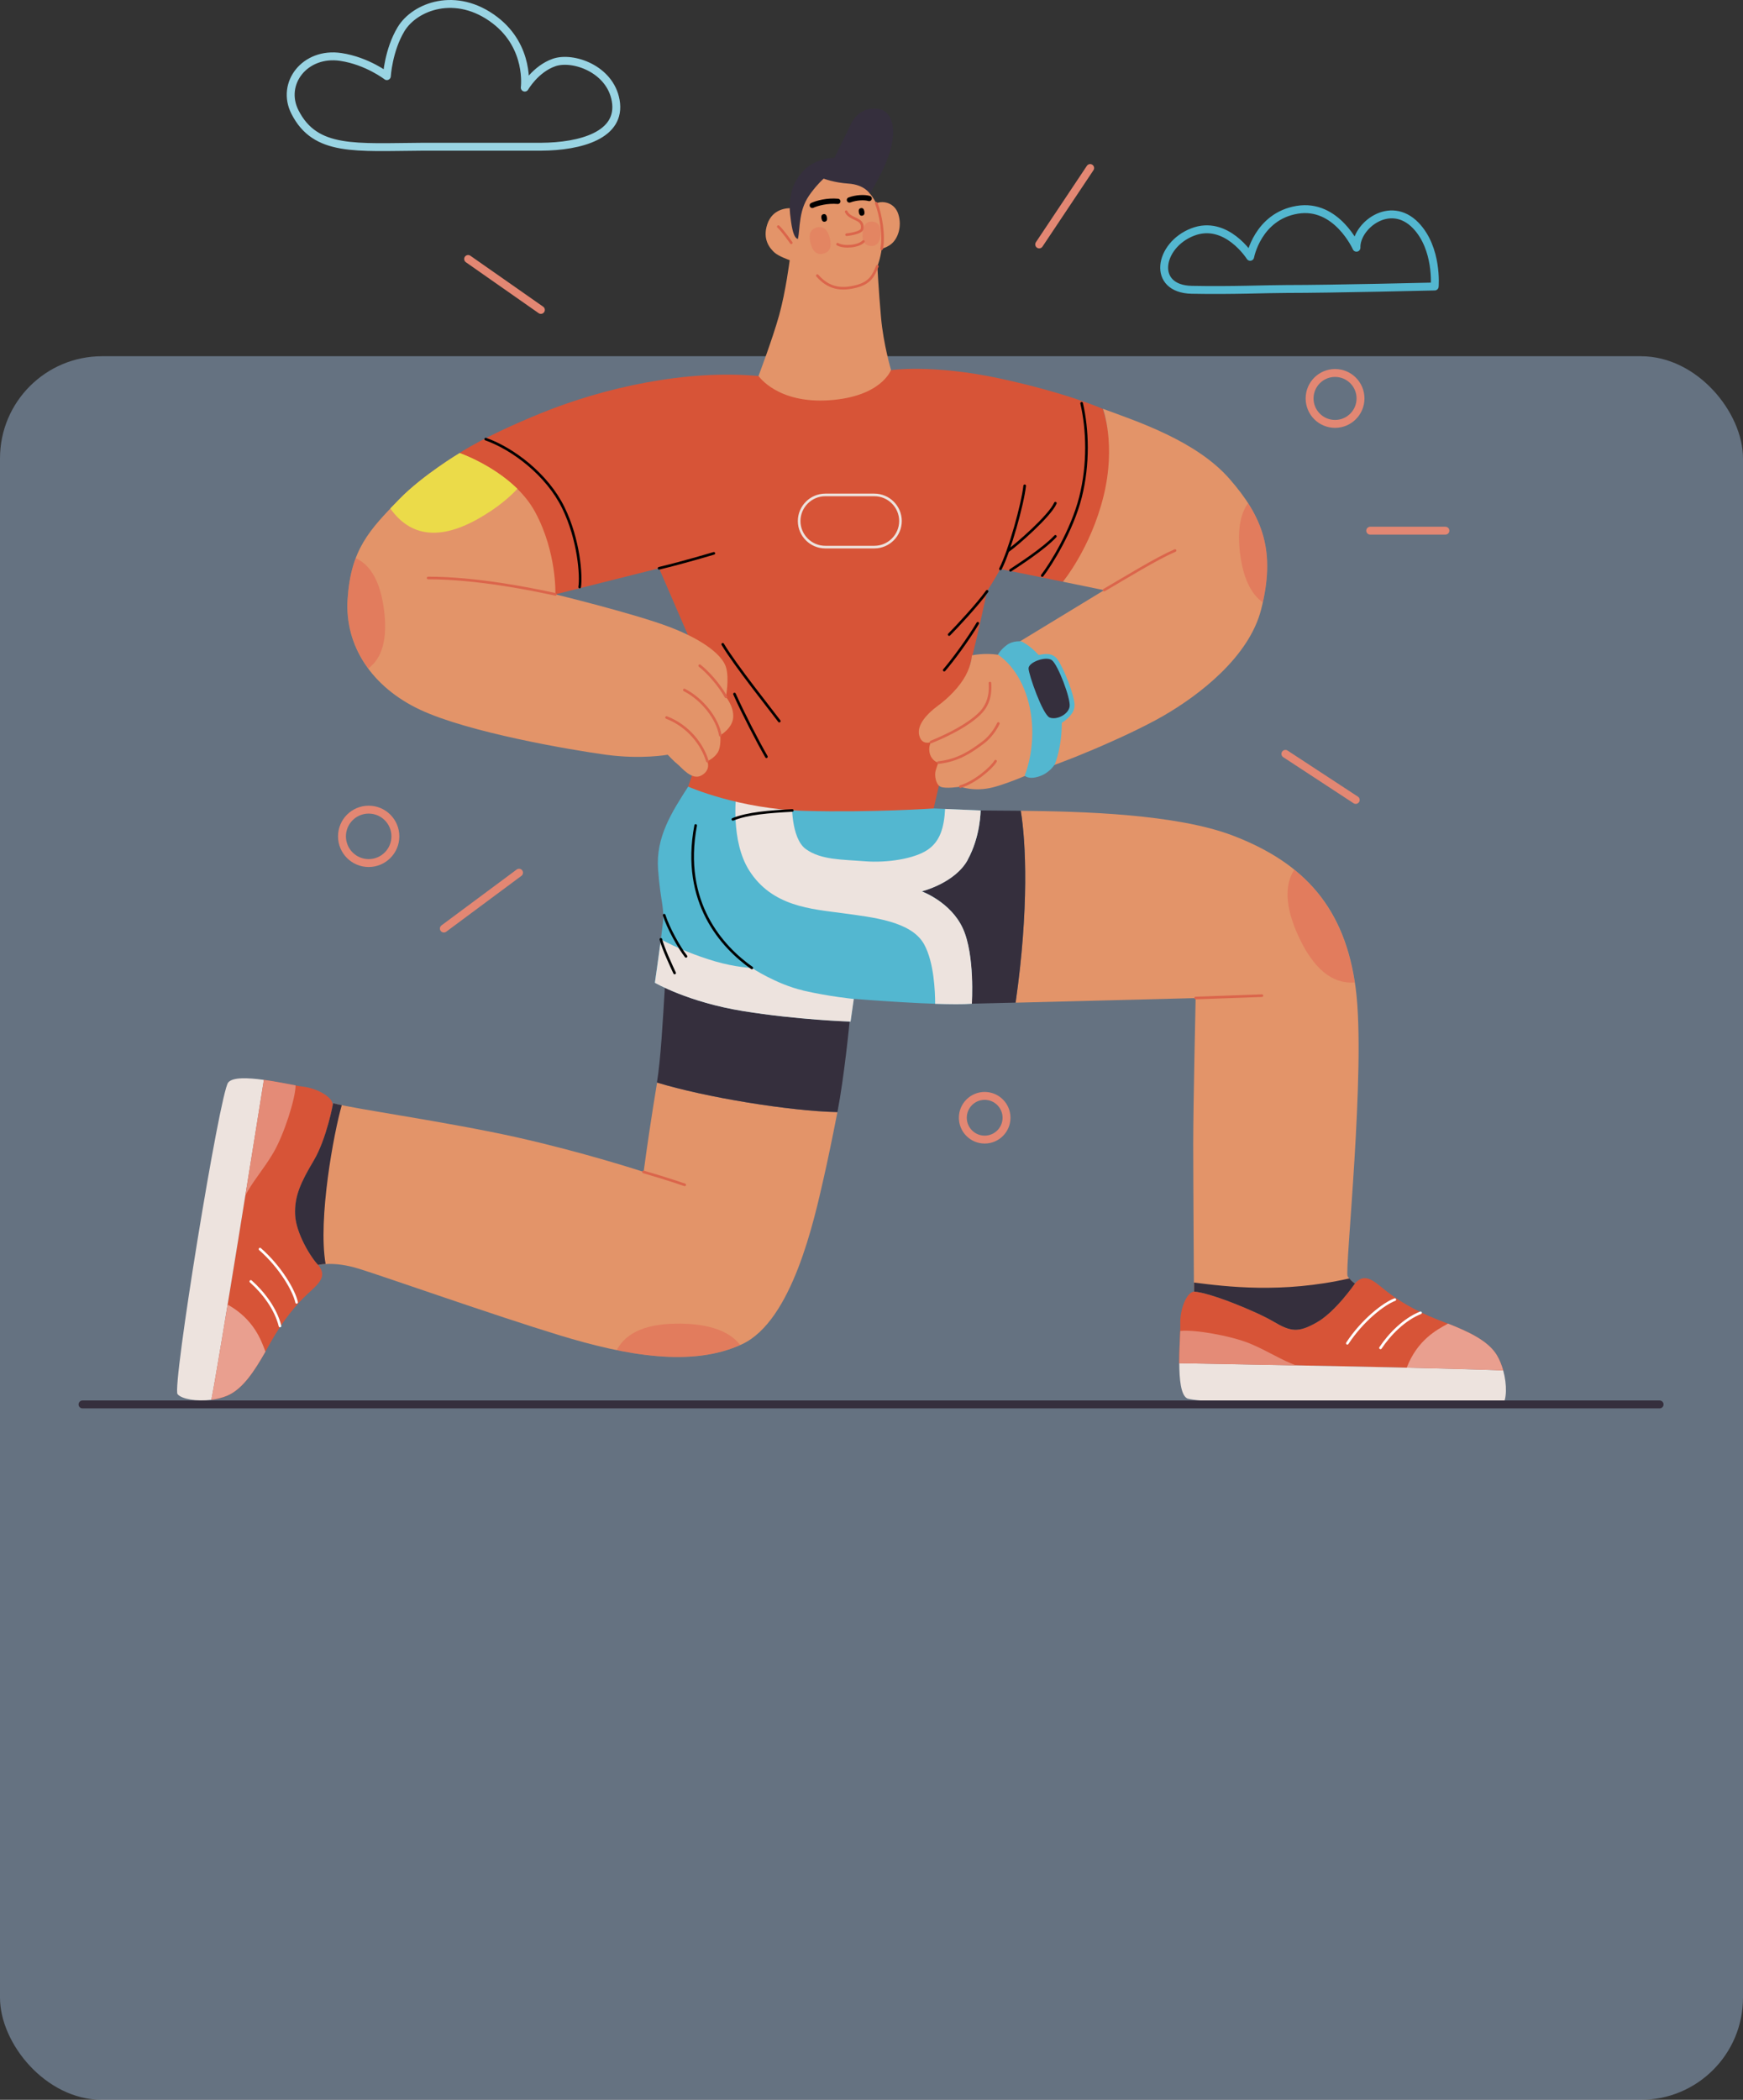 <?xml version="1.0" encoding="UTF-8"?>
<svg xmlns="http://www.w3.org/2000/svg" id="Capa_2" data-name="Capa 2" viewBox="0 0 280.07 337.29">
  <rect x="0" y="0" width="280.07" height="337.29" fill="#333333" stroke="none"/>
  <defs>
    <style>
      .cls-1 {
        stroke: #352f3d;
      }

      .cls-1, .cls-2, .cls-3, .cls-4 {
        stroke-width: 1.27px;
      }

      .cls-1, .cls-2, .cls-3, .cls-4, .cls-5, .cls-6, .cls-7, .cls-8, .cls-9 {
        fill: none;
        stroke-linecap: round;
        stroke-linejoin: round;
      }

      .cls-2 {
        stroke: #53b7d0;
      }

      .cls-3 {
        stroke: #99d4e3;
      }

      .cls-4 {
        stroke: #e38773;
      }

      .cls-10 {
        fill: #b5d8ff;
        opacity: .38;
      }

      .cls-10, .cls-11, .cls-12, .cls-13, .cls-14, .cls-15, .cls-16, .cls-17, .cls-18, .cls-19, .cls-20, .cls-21 {
        stroke-width: 0px;
      }

      .cls-11 {
        opacity: .4;
      }

      .cls-11, .cls-15 {
        fill: #e2594d;
      }

      .cls-22 {
        opacity: .25;
      }

      .cls-5 {
        stroke-width: .85px;
      }

      .cls-5, .cls-8 {
        stroke: #000;
      }

      .cls-6 {
        stroke: #ede3de;
      }

      .cls-6, .cls-7, .cls-8, .cls-9 {
        stroke-width: .42px;
      }

      .cls-7 {
        stroke: #fff;
      }

      .cls-9 {
        stroke: #db654b;
      }

      .cls-13 {
        fill: #53b7d0;
      }

      .cls-14 {
        fill: #352f3d;
      }

      .cls-16 {
        fill: #e39469;
      }

      .cls-17 {
        fill: #d75437;
      }

      .cls-18 {
        fill: #e48b77;
      }

      .cls-19 {
        fill: #ede3de;
      }

      .cls-20 {
        fill: #e99f8f;
      }

      .cls-21 {
        fill: #ebdb49;
      }
    </style>
  </defs>
  <g id="Layer_1" data-name="Layer 1">
    <g>
      <rect class="cls-10" y="57.22" width="280.07" height="280.07" rx="16.4" ry="16.4"></rect>
      <g>
        <path class="cls-2" d="m206.7,46.42c7.55,0,23.83-.4,23.83-.4,0,0,.53-6.09-3.04-9.8-4.17-4.32-9.66.13-9.53,3.57,0,0-3.18-7.15-9.53-6.09-6.35,1.06-7.55,7.55-7.55,7.55,0,0-3.84-6.09-9.27-3.97-5.43,2.12-6.62,9.13-.13,9.27,6.49.13,12.05-.13,15.22-.13Z"></path>
        <path class="cls-3" d="m86.93,23.57c6.36-.03,12.99-1.87,12-7.43-.9-5.09-6.89-7.15-9.9-6.1s-4.71,4.03-4.71,4.03c0,0,.89-6.49-4.79-10.83-6.26-4.78-12.9-2.19-15.09,1.45-2.03,3.37-2.28,7.54-2.28,7.54,0,0-3.15-2.44-7.39-3.08-5.78-.87-9.72,4.26-7.37,8.86,3.29,6.45,9.72,5.62,20.59,5.56h18.94Z"></path>
        <g>
          <g>
            <path class="cls-17" d="m191.85,207.47s24.27.5,25.85-1.3c1.59-1.8,2.98-.47,4.85,1.05,1.87,1.52,4.77,3.31,8.48,4.76,3.71,1.45,7.82,2.98,9.47,5.69.45.74.79,1.6,1.03,2.47-5.89-.35-45.43-1.06-52.06-1.17,0-2.56.22-5.25.18-6.36-.07-2.26,1-5.03,2.19-5.14Z"></path>
            <path class="cls-19" d="m189.48,218.97c6.62.11,46.17.82,52.06,1.17.64,2.31.56,4.73-.13,5.51-.95,1.06-48.74.06-50.69-1.05-.98-.57-1.22-3.03-1.23-5.63Z"></path>
            <path class="cls-18" d="m189.48,218.97l18.84.35c-2.18-.7-4.67-2.36-7.5-3.52-3.13-1.28-9.05-2.28-11.17-2.01-.05,1.34-.17,3.3-.17,5.18Z"></path>
            <path class="cls-7" d="m224.13,208.75c-1.79.66-5.22,3.33-7.64,7.02"></path>
            <path class="cls-7" d="m228.26,210.87c-2.63,1.05-4.97,3.43-6.44,5.64"></path>
            <path class="cls-20" d="m226.04,219.68c7.36.17,13.45.33,15.5.45-.24-.87-.58-1.72-1.03-2.47-1.41-2.33-4.62-3.78-7.85-5.06l-.09.07c-1.65.9-4.81,2.54-6.53,7Z"></path>
          </g>
          <g>
            <path class="cls-17" d="m53.45,177.42s-3.89,23.95-2.33,25.78c1.56,1.83.05,3.02-1.72,4.66-1.77,1.64-3.95,4.26-5.9,7.73-1.95,3.47-4.04,7.33-6.96,8.58-.8.34-1.69.56-2.59.68,1.17-5.78,7.4-44.84,8.44-51.38,2.53.35,5.16.95,6.27,1.07,2.24.24,4.84,1.7,4.78,2.89Z"></path>
            <path class="cls-19" d="m42.4,173.46c-1.04,6.54-7.27,45.6-8.44,51.38-2.37.31-4.77-.11-5.43-.9-.92-1.09,6.76-48.27,8.13-50.05.7-.89,3.17-.79,5.74-.43Z"></path>
            <path class="cls-18" d="m42.4,173.46l-2.98,18.6c.99-2.06,2.99-4.29,4.53-6.94,1.7-2.92,3.52-8.64,3.55-10.78-1.32-.24-3.24-.63-5.1-.89Z"></path>
            <path class="cls-7" d="m47.66,209.19c-.4-1.86-2.56-5.64-5.88-8.55"></path>
            <path class="cls-7" d="m44.99,212.99c-.67-2.76-2.7-5.4-4.69-7.16"></path>
            <path class="cls-20" d="m36.58,209.56c-1.2,7.27-2.21,13.28-2.62,15.28.89-.12,1.79-.34,2.59-.68,2.5-1.07,4.39-4.05,6.11-7.06l-.05-.1c-.66-1.76-1.85-5.11-6.02-7.44Z"></path>
          </g>
          <path class="cls-16" d="m134.56,178.63c-.74,3.79-1.55,7.72-2.19,10.52-1.56,6.88-5.07,22.99-13.12,26.76-8.05,3.77-18.7,1.82-29.35-1.43-10.65-3.25-27.83-9.32-32.21-10.68-4.12-1.28-6.56-.6-6.56-.6-1.17-1.17-3.57-5.08-3.7-8.07-.13-2.99.91-5.2,2.99-8.7,2.07-3.51,3.12-9.22,3.12-9.22,3.37.91,18.34,2.99,29.39,5.45,11.04,2.47,20.49,5.58,20.49,5.58,0,0,.65-4.93,1.56-10.65.22-1.34.42-2.54.6-3.7,7.75,2.37,21.39,4.6,29,4.75Z"></path>
          <path class="cls-14" d="m136.59,163.27c-.08,1.08-.96,9.85-2.03,15.36-7.6-.15-21.25-2.37-29-4.75.61-3.77.92-9.51,1.32-16.07l29.71,5.46Z"></path>
          <path class="cls-16" d="m217.71,206.17s-3.12,4.55-6.11,6.23c-2.99,1.69-4.16,1.56-7.01-.13-2.86-1.69-10.27-4.68-12.74-4.8,0,0-.12-17.79-.12-23.77s.39-23.38.39-23.38l-28.93.74c2.17-15.11,1.66-25.79.83-30.82,9.74.09,24.97.5,34.08,3.98,11.56,4.42,18.06,11.69,19.74,24.55,1.69,12.86-1.82,45.47-1.3,46.24.52.78,1.17,1.17,1.17,1.17Z"></path>
          <path class="cls-14" d="m163.18,161.05c-3.2.08-5.77.14-7.04.17-5.59.13-12.99-2.6-12.99-2.6l-.52-24.29,14.94-4.15c1.6.03,3.82.02,6.45.05.83,5.03,1.34,15.71-.83,30.82Z"></path>
          <path class="cls-13" d="m110.58,126.35c-2.63,4.09-5.23,8.12-4.84,13.31.39,5.2,1.04,6.1.78,8.57-.26,2.47-1.3,9.61-1.3,9.61,0,0,5.33,3.12,14.16,4.55,8.83,1.43,17.28,1.69,17.28,1.69l.52-3.64s14.16,1.17,18.96.78c0,0,.52-7.79-1.43-12.08-1.95-4.29-6.62-5.97-6.62-5.97,0,0,5.33-1.3,7.4-5.07,2.08-3.77,2.08-7.92,2.08-7.92l-7.53-.32-39.45-3.51Z"></path>
          <path class="cls-19" d="m155.49,138.11c2.08-3.77,2.08-7.92,2.08-7.92l-5.71-.25c-.16,3.01-.81,5.2-2.79,6.55-2.14,1.46-6.53,2.14-10.13,1.85-3.6-.29-7.01-.19-9.45-1.95-2.44-1.75-2.24-7.6-2.24-7.6l-8.96-1.07s-.91,7.36,2.08,12.08c3.7,5.85,10.03,6.2,15,6.88,4.97.68,11.07,1.3,13.12,5,1.6,2.89,1.77,7.63,1.77,9.56,2.36.08,4.52.1,5.9-.01,0,0,.52-7.79-1.43-12.08-1.95-4.29-6.62-5.97-6.62-5.97,0,0,5.33-1.3,7.4-5.07Z"></path>
          <path class="cls-19" d="m128.99,159.08c-4.19-.97-8.18-3.6-8.18-3.6,0,0-2.63-.1-5.94-1.07-3.04-.9-6.08-2.12-8.67-3.52-.4,3.04-.97,6.97-.97,6.97,0,0,5.33,3.12,14.16,4.55,8.83,1.43,17.28,1.69,17.28,1.69l.52-3.64s-3.99-.39-8.18-1.36Z"></path>
          <path class="cls-17" d="m121.88,60.4c-11.59-1.07-24.77,1.84-34.88,5.94-9.35,3.8-13.15,6.43-13.15,6.43l15.39,22.7,16.66-4.19,9.35,21.63-4.68,13.44s8.09,3.6,18.8,3.9c10.72.29,20.65-.39,20.65-.39,0,0,3.21-14.03,4.87-19.48,1.66-5.46,3.7-15.39,3.7-15.39,0,0,1.66-2.63,2.14-3.6l10.03,2.05s5.55-6.04,7.11-13.93c1.56-7.89-.68-13.83-.68-13.83,0,0-5.65-2.53-16.46-4.87-10.81-2.34-17.58-1.36-17.58-1.36l-21.29.97Z"></path>
          <path class="cls-11" d="m207.97,139.7c-1.64,2.52-1.43,6.09.65,10.64,2.41,5.26,5.46,7.76,9.06,7.47-1.24-8.06-4.45-13.86-9.71-18.11Z"></path>
          <path class="cls-11" d="m99.11,216.87c7.27,1.48,14.17,1.7,19.82-.83-1.7-2.2-4.87-3.35-9.5-3.43-5.37-.08-8.82,1.35-10.33,4.25Z"></path>
          <g>
            <path class="cls-16" d="m143.25,39.16c1.01-.84,1.72-2.76,1.1-4.74-.56-1.79-2.32-2.25-3.55-1.78-.54-1-1.03-1.57-1.03-1.57,0,0-2.53-4.61-6.75-3.21-4.22,1.4-5.71,5.58-5.71,5.58-.88-.05-3.19.1-4.02,2.58-.83,2.48.46,3.9,1.14,4.53.68.63,2.46,1.24,2.46,1.24,0,0-.63,5.02-1.7,8.86s-3.31,9.74-3.31,9.74c0,0,3.02,4.48,11.4,3.9,8.38-.58,9.89-4.87,9.89-4.87,0,0-1.22-4.09-1.61-8.48-.39-4.38-.58-8.18-.58-8.18,0,0,.46-1.11.7-2.81.44-.11,1.03-.34,1.57-.79Z"></path>
            <path class="cls-14" d="m127.29,30.49c-.55,2.19-.44,3.25-.18,5.13.26,1.88.65,2.7,1.1,2.76.23-1.1.16-1.69.42-3.31.26-1.62.72-2.82,1.72-4.14,1.12-1.49,2-2.24,2-2.24,0,0,1.68.65,3.95.8,2.6.16,3.47,1.62,3.47,1.62,0,0,2.66-4.19,3.44-7.53.78-3.34-.03-5.72-1.98-6.07-1.95-.36-3.6.58-4.51,2.44-.91,1.85-2.64,5.41-2.64,5.41,0,0-2.23-.1-4.36,1.49-.95.71-2.12,2.39-2.44,3.65Z"></path>
            <path class="cls-12" d="m132.88,34.92c.07.4-.04.63-.33.69-.3.06-.48-.12-.56-.52-.07-.4.04-.63.33-.69.3-.06.48.12.56.52Z"></path>
            <path class="cls-12" d="m138.89,33.95c.07.4-.04.63-.33.69-.3.06-.48-.12-.56-.52-.07-.4.04-.63.33-.69.3-.06.48.12.56.52Z"></path>
            <g class="cls-22">
              <path class="cls-15" d="m133.34,38.25c.35,1.39,0,2.23-1.03,2.49-1.03.26-1.73-.32-2.08-1.71-.35-1.39,0-2.23,1.03-2.49,1.03-.26,1.73.32,2.08,1.71Z"></path>
            </g>
            <g class="cls-22">
              <path class="cls-15" d="m141.5,37.66c-.09,1.29-.63,1.92-1.59,1.85-.96-.07-1.4-.76-1.31-2.06.09-1.29.63-1.92,1.59-1.85.96.07,1.4.76,1.31,2.06Z"></path>
            </g>
            <path class="cls-9" d="m140.8,32.65c.71,1.74,1.3,5.2.87,7.31"></path>
            <path class="cls-9" d="m140.97,42.77c-.62,1.46-1.1,2.66-3.44,3.25-2.34.58-4.35.36-6.2-1.75"></path>
            <path class="cls-9" d="m125.06,36.4c.75.68,2.08,2.6,2.08,2.6"></path>
            <path class="cls-9" d="m134.58,39.23c1.04.59,3.41.36,4.16-.45"></path>
            <path class="cls-9" d="m135.97,34c.23.62,1.04.94,1.72,1.27.68.32.97.78.84,1.49-.13.71-2.5.94-2.5.94"></path>
            <path class="cls-5" d="m130.52,32.99c.76-.36,2.42-.8,4.1-.65"></path>
            <path class="cls-5" d="m136.49,32.12c1.1-.41,2.41-.46,3.17-.24"></path>
          </g>
          <path class="cls-16" d="m177.21,65.66c5.55,2.05,15.03,5.16,20.36,11.27,5.33,6.1,7.47,11.59,5.07,20.98-1.95,7.6-9.87,13.7-15.72,17.08-5.85,3.38-17.5,8.15-19.94,8.64,0,0-4.38,2.05-7.4,2.83-3.02.78-5.26-.1-5.26-.1,0,0-2.44.39-3.21,0-.78-.39-.97-1.85-.78-2.53.19-.68.44-1.32.44-1.32,0,0-.93-.19-1.32-1.32s.15-2,.15-2c0,0-1.46.63-1.9-1.07-.44-1.7,1.36-3.56,3.02-4.77,1.66-1.22,3.46-3.02,4.43-4.82.97-1.8,1.02-3.26,1.02-3.26,0,0,1.9-.44,4.19-.1l17.05-10.37-6.62-1.36s4.48-5.41,6.53-13.74c2.05-8.33-.1-14.03-.1-14.03Z"></path>
          <path class="cls-8" d="m120.81,155.48c-4.74-3.34-11.37-10.49-9.03-22.89"></path>
          <path class="cls-8" d="m117.76,131.61c2.4-.97,5.85-1.23,9.55-1.43"></path>
          <path class="cls-8" d="m106.72,147c.65,2.08,2.4,5.2,3.51,6.62"></path>
          <path class="cls-8" d="m106.19,150.88c.33,1.38,1.75,4.43,2.21,5.41"></path>
          <path class="cls-8" d="m116.13,103.49c2.01,3.38,7.99,10.85,9.09,12.34"></path>
          <path class="cls-8" d="m118.02,111.48c1.36,3.05,3.64,7.47,5.13,10.07"></path>
          <path class="cls-8" d="m158.61,94.98c-1.49,2.08-4.87,5.72-6.1,6.95"></path>
          <path class="cls-8" d="m157.11,100.11c-1.49,2.53-4.09,6.04-5.39,7.53"></path>
          <path class="cls-8" d="m160.75,91.38c1.49-2.89,3.57-10.36,3.9-13.35"></path>
          <path class="cls-8" d="m169.58,80.82c-.91,2.08-6.3,6.75-7.53,7.6"></path>
          <path class="cls-8" d="m169.58,86.15c-1.95,2.08-6.04,4.68-7.21,5.46"></path>
          <path class="cls-8" d="m105.9,91.28c4.06-.97,8.8-2.4,8.8-2.4"></path>
          <g>
            <path class="cls-16" d="m73.85,72.77s8.64,2.99,12.14,9.48c3.51,6.49,3.25,13.22,3.25,13.22,0,0,12.66,3.08,18.31,5.23,5.65,2.14,8.51,4.61,9.09,6.43.58,1.82,0,4.81,0,4.81,0,0,1.3,1.56,1.17,3.31-.13,1.75-2.08,2.86-2.08,2.86,0,0,.19,1.75-.39,2.73-.58.97-1.69,1.43-1.69,1.43,0,0,.65,1.36-.91,2.27-1.56.91-3.25-1.3-3.83-1.75-.58-.45-1.62-1.56-1.62-1.56,0,0-4.22.78-9.94,0-5.72-.78-22.02-3.57-29.81-7.21-7.79-3.64-12.18-10.29-11.69-17.79.52-7.99,3.51-11.11,8.31-16.04,3.78-3.88,9.68-7.4,9.68-7.4Z"></path>
            <path class="cls-9" d="m89.25,95.47c-4.09-.88-12.73-2.63-20.46-2.63"></path>
            <path class="cls-9" d="m116.65,111.93c-1.17-2.08-2.99-4.03-4.22-5"></path>
            <path class="cls-9" d="m115.74,118.1c-.45-2.66-2.86-5.78-5.78-7.27"></path>
            <path class="cls-9" d="m113.66,122.26c-.78-2.66-3.05-5.65-6.56-7.01"></path>
            <path class="cls-11" d="m61.71,98.01c-.56-4.44-2.09-7.24-4.55-8.35-.69,1.82-1.13,3.92-1.3,6.55-.27,4.09.93,7.92,3.32,11.16,2.25-1.65,3.11-4.78,2.53-9.36Z"></path>
          </g>
          <path class="cls-9" d="m177.41,94.79c3.67-2.14,8.41-5.07,11.4-6.36"></path>
          <path class="cls-9" d="m149.6,119.19c3.1-1.28,5.96-2.78,7.78-4.53,1.82-1.75,1.75-3.9,1.69-4.94"></path>
          <path class="cls-9" d="m150.76,122.5c3.36-.37,5.44-1.93,7.13-3.17,1.69-1.23,2.53-3.12,2.53-3.12"></path>
          <path class="cls-9" d="m154.32,126.35c2.27-.65,5-2.99,5.65-4.09"></path>
          <path class="cls-13" d="m172.67,113.26c-.05-1.61-1.67-5.76-2.7-7.27-.89-1.31-2.31-.91-3.08-.78-1.46-1.62-2.77-2.18-2.77-2.18,0,0-1.3-.19-2.34.58s-1.43,1.54-1.43,1.54c2.86,1.96,4.87,5.73,5.39,10.21.52,4.48-.65,8.18-1.1,9.22,0,0,.58.71,2.34.13,1.75-.58,2.53-1.98,2.53-1.98,0,0,1.12-2.69,1.1-6.62.97-.62,2.08-1.62,2.05-2.86Z"></path>
          <path class="cls-14" d="m165.27,107.36c0-1,2.77-2,3.73-1.33.97.67,3.07,6.2,2.87,7.46-.2,1.27-2.07,2.2-3.2,1.77-1.13-.43-3.4-6.96-3.4-7.9Z"></path>
          <path class="cls-6" d="m140.5,87.88h-7.9c-2.31,0-4.19-1.89-4.19-4.19s1.89-4.19,4.19-4.19h7.9c2.31,0,4.19,1.89,4.19,4.19s-1.89,4.19-4.19,4.19Z"></path>
          <path class="cls-21" d="m78.65,82.23c1.84-1.22,3.33-2.46,4.48-3.72-3.98-3.91-9.27-5.74-9.27-5.74,0,0-5.89,3.52-9.68,7.4-.51.52-.99,1.02-1.46,1.51,3.53,4.99,8.89,5.19,15.93.54Z"></path>
          <path class="cls-8" d="m78.04,70.53c4.38,1.56,9.86,5.68,12.47,11.01,2.53,5.16,2.92,11.01,2.63,12.76"></path>
          <path class="cls-8" d="m173.8,64.78c.97,4.19,1.17,9.74-.19,15.1-1.36,5.36-4.77,10.81-6.14,12.57"></path>
          <line class="cls-9" x1="192.11" y1="160.31" x2="202.77" y2="159.93"></line>
          <path class="cls-9" d="m103.4,188.24c4.03,1.17,6.62,2.08,6.62,2.08"></path>
          <path class="cls-11" d="m200.54,80.82c-1.3,1.8-1.73,4.51-1.28,8.11.49,3.87,1.72,6.48,3.65,7.82,1.51-6.74.53-11.44-2.37-15.93Z"></path>
          <path class="cls-14" d="m216.8,205.35c-10.77,2.46-19.86,1.31-24.94.66v1.46c2.47.13,9.88,3.12,12.74,4.8,2.85,1.69,4.03,1.82,7.01.13,2.99-1.69,6.11-6.23,6.11-6.23,0,0-.46-.27-.91-.82Z"></path>
          <path class="cls-14" d="m54.93,177.52c-.58-.12-1.05-.22-1.4-.32,0,0-1.04,5.71-3.12,9.22-2.08,3.5-3.12,5.71-2.99,8.7.13,2.99,2.54,6.9,3.7,8.07,0,0,.42-.12,1.2-.16-1.26-7.23,1.33-21.14,2.6-25.52Z"></path>
        </g>
        <line class="cls-1" x1="13.26" y1="225.59" x2="266.67" y2="225.59"></line>
        <line class="cls-4" x1="75.22" y1="41.6" x2="86.91" y2="49.78"></line>
        <line class="cls-4" x1="175.17" y1="26.99" x2="166.98" y2="39.26"></line>
        <line class="cls-4" x1="206.54" y1="121.09" x2="217.84" y2="128.49"></line>
        <line class="cls-4" x1="83.4" y1="140.18" x2="71.32" y2="149.15"></line>
        <line class="cls-4" x1="220.17" y1="85.24" x2="232.25" y2="85.24"></line>
        <path class="cls-4" d="m218.61,64c0,2.26-1.83,4.09-4.09,4.09s-4.09-1.83-4.09-4.09,1.83-4.09,4.09-4.09,4.09,1.83,4.09,4.09Z"></path>
        <path class="cls-4" d="m63.53,134.34c0,2.37-1.92,4.29-4.29,4.29s-4.29-1.92-4.29-4.29,1.92-4.29,4.29-4.29,4.29,1.92,4.29,4.29Z"></path>
        <circle class="cls-4" cx="158.22" cy="179.54" r="3.51"></circle>
      </g>
    </g>
  </g>
</svg>
